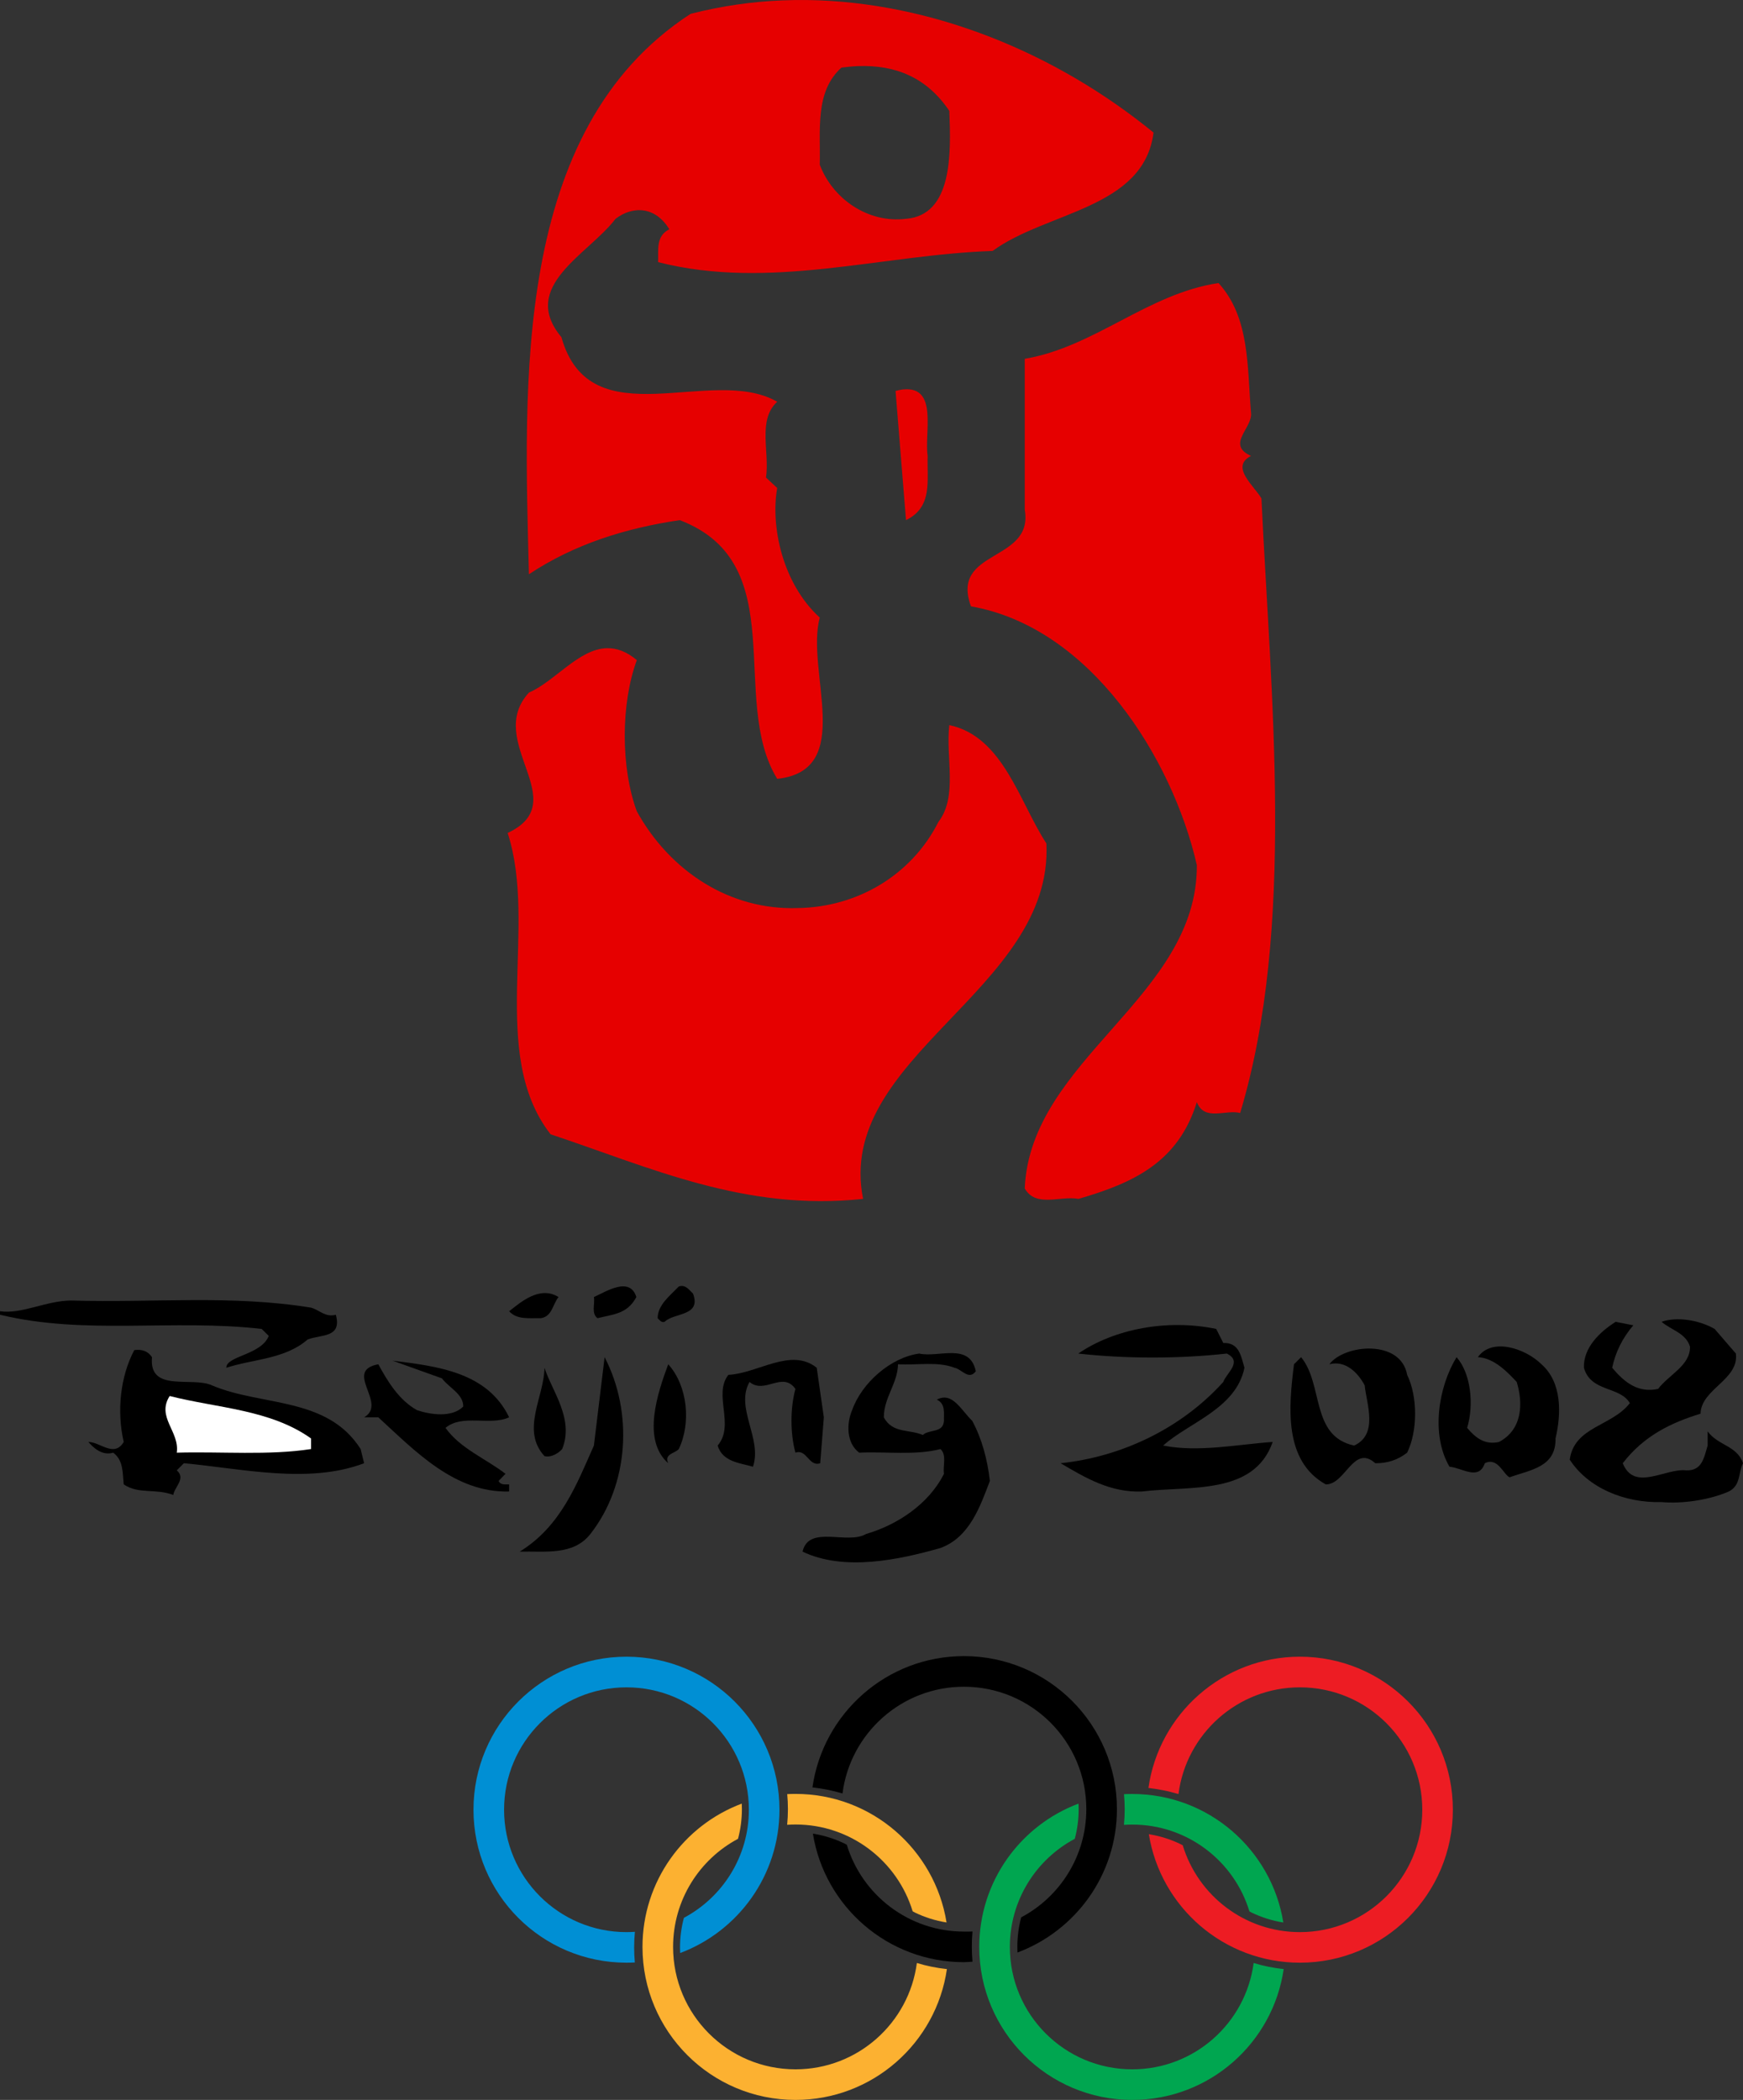 <?xml version="1.0" encoding="UTF-8" standalone="no"?>
<!-- Created with Inkscape (http://www.inkscape.org/) -->
<svg
   xmlns:dc="http://purl.org/dc/elements/1.1/"
   xmlns:cc="http://creativecommons.org/ns#"
   xmlns:rdf="http://www.w3.org/1999/02/22-rdf-syntax-ns#"
   xmlns:svg="http://www.w3.org/2000/svg"
   xmlns="http://www.w3.org/2000/svg"
   xmlns:sodipodi="http://sodipodi.sourceforge.net/DTD/sodipodi-0.dtd"
   xmlns:inkscape="http://www.inkscape.org/namespaces/inkscape"
   width="332.018"
   height="400"
   id="svg2402"
   sodipodi:version="0.32"
   inkscape:version="0.45+0.46pre0+devel"
   sodipodi:modified="true"
   version="1.0"
   sodipodi:docname="Beijing_2008.svg"
   inkscape:output_extension="org.inkscape.output.svg.inkscape">
  <rect width="100%" height="100%" fill="#333333" stroke="none"/>
  <defs
     id="defs2404">
    <inkscape:perspective
       sodipodi:type="inkscape:persp3d"
       inkscape:vp_x="-50 : 600 : 1"
       inkscape:vp_y="0 : 1000 : 0"
       inkscape:vp_z="700 : 600 : 1"
       inkscape:persp3d-origin="300 : 400 : 1"
       id="perspective32" />
  </defs>
  <sodipodi:namedview
     id="base"
     pagecolor="#ffffff"
     bordercolor="#666666"
     borderopacity="1.0"
     gridtolerance="10000"
     guidetolerance="10000"
     objecttolerance="10000"
     inkscape:pageopacity="0.0"
     inkscape:pageshadow="2"
     inkscape:zoom="0.9425"
     inkscape:cx="166.00924"
     inkscape:cy="284.88064"
     inkscape:document-units="px"
     inkscape:current-layer="layer1"
     borderlayer="true"
     showgrid="true"
     inkscape:object-bbox="true"
     inkscape:object-points="true"
     inkscape:object-nodes="true"
     inkscape:grid-points="true"
     inkscape:guide-points="true"
     inkscape:window-width="673"
     inkscape:window-height="666"
     inkscape:window-x="476"
     inkscape:window-y="-13" />
  <g
     inkscape:label="Layer 1"
     inkscape:groupmode="layer"
     id="layer1"
     transform="translate(-221.339,-117.387)">
    <path
       style="fill:#e60000;fill-rule:evenodd;overflow:visible;fill-opacity:1"
       d="M 375.075,117.394 C 373.489,117.373 371.897,117.402 370.31,117.465 C 364.453,117.7 358.643,118.556 352.887,120.026 C 318.791,142.165 321.204,190.981 322.092,226.774 C 330.738,221.038 340.483,217.996 350.824,216.462 C 372.396,224.701 360.095,250.557 369.386,265.746 C 384.415,264.131 374.745,245.286 377.493,235.023 C 370.383,228.561 368.094,217.617 369.386,210.345 L 367.252,208.354 C 367.979,203.506 365.589,197.392 369.386,193.917 C 356.945,186.727 333.775,201.167 328.28,181.614 C 320.2,171.918 333.421,165.857 338.592,159.069 C 341.986,156.484 346.248,156.778 348.833,161.061 C 346.248,162.353 346.78,164.977 346.699,167.319 C 367.948,172.733 389.172,165.912 410.421,165.186 C 420.684,157.672 439.215,157.185 441.073,142.641 C 422.548,127.502 398.877,117.72 375.075,117.394 z M 384.747,129.982 C 391.821,129.712 397.86,132.083 402.171,138.516 C 402.496,146.596 402.809,158.343 393.922,159.069 C 386.651,159.958 379.917,155.22 377.493,148.757 C 377.653,142.132 376.529,134.873 381.618,130.267 C 382.669,130.125 383.737,130.021 384.747,129.982 z M 453.447,171.302 C 439.955,173.321 429.869,183.476 416.537,185.739 L 416.537,214.47 C 418.315,224.57 402.258,221.901 406.296,232.89 C 429.001,236.849 444.638,261.734 449.322,282.175 C 449.485,307.303 417.588,319.12 416.537,343.763 C 418.64,347.479 423.304,345.11 426.778,345.754 C 437.364,342.687 445.769,338.727 449.322,327.334 C 450.778,331.05 454.825,328.668 457.572,329.397 C 468.158,294.249 463.404,250.068 461.626,212.337 C 460.255,209.913 455.594,206.331 459.635,204.229 C 454.787,202.048 460.039,198.889 459.635,195.98 C 458.908,187.254 459.428,177.846 453.447,171.302 z M 393.353,191.57 C 392.901,191.617 392.471,191.718 391.93,191.855 L 393.922,216.462 C 399.093,213.956 397.884,208.835 398.046,204.229 C 397.365,199.837 400.125,190.873 393.353,191.57 z M 336.956,240.855 C 331.605,240.976 327,247.198 322.092,249.318 C 313.528,258.69 330.804,270.08 318.039,276.058 C 323.856,293.916 314.26,318.101 326.217,333.451 C 345.205,339.758 363.201,348.181 385.743,345.754 C 380.329,318.69 422.033,306.005 420.662,278.05 C 415.49,270.131 412.432,257.688 402.171,255.505 C 401.445,261.647 403.823,269.077 400.109,273.925 C 394.935,284.185 384.518,290.192 373.369,290.353 C 360.361,290.839 348.947,283.325 342.646,271.934 C 339.575,263.611 339.575,251.452 342.646,243.131 C 340.666,241.454 338.74,240.815 336.956,240.855 z "
       id="path9" />
    <path
       style="fill-rule:evenodd;overflow:visible"
       d="M 342.555,364.453 C 340.806,367.715 338.182,367.715 335.159,368.484 C 333.912,367.555 334.708,365.808 334.469,364.453 C 336.749,363.448 341.31,360.426 342.555,364.453 L 342.555,364.453 z "
       id="path19" />
    <path
       style="fill-rule:evenodd;overflow:visible"
       d="M 353.347,363.79 C 354.991,368.164 349.741,367.373 347.938,369.173 C 347.328,369.386 347.01,368.857 346.613,368.484 C 346.638,365.942 348.866,364.297 350.642,362.439 C 351.915,362.017 352.551,363.048 353.347,363.79 L 353.347,363.79 z "
       id="path21" />
    <path
       style="fill-rule:evenodd;overflow:visible"
       d="M 327.735,364.453 C 326.622,365.808 326.516,368.164 324.368,368.484 C 322.195,368.431 319.834,368.831 318.323,367.16 C 320.523,365.435 324.156,362.226 327.735,364.453 L 327.735,364.453 z "
       id="path23" />
    <path
       style="fill-rule:evenodd;overflow:visible"
       d="M 280.595,366.471 C 282.186,366.919 283.326,368.377 285.316,367.822 C 286.508,372.276 282.558,371.533 279.933,372.542 C 275.611,376.307 269.646,376.227 264.449,377.925 C 264.422,375.645 271.104,375.511 272.535,371.853 L 271.183,370.524 C 254.163,368.591 237.539,371.747 221.339,367.822 L 221.339,367.16 C 225.503,367.742 230.062,365.173 234.809,365.115 C 250.901,365.568 265.35,364.004 280.595,366.471 L 280.595,366.471 z "
       id="path25" />
    <path
       style="fill-rule:evenodd;overflow:visible"
       d="M 552.004,375.218 C 552.616,380.232 545.377,381.952 545.27,386.672 C 539.73,388.37 534.507,390.833 530.451,396.109 C 532.651,401.598 538.536,397.011 542.566,397.465 C 545.59,397.567 545.935,394.998 546.624,392.744 L 546.624,390.037 C 548.557,392.744 552.244,392.744 553.358,396.109 C 552.429,397.887 552.987,400.3 550.653,401.492 C 546.808,403.163 541.719,403.852 537.848,403.51 C 530.822,403.692 523.875,400.856 520.35,395.42 C 521.25,389.086 528.356,389.113 531.803,384.659 C 529.893,381.396 524.38,382.614 523.053,377.925 C 522.922,374.107 526.075,371.084 529.1,369.173 L 532.465,369.835 C 530.398,372.249 529.073,374.929 528.436,377.925 C 530.769,380.707 533.367,382.774 537.185,381.952 C 539.199,379.276 543.364,377.472 543.257,373.893 C 542.461,371.293 539.65,370.738 537.848,369.173 C 540.632,368.164 544.902,368.777 547.948,370.524 L 552.004,375.218 L 552.004,375.218 z "
       id="path27" />
    <path
       style="fill-rule:evenodd;overflow:visible"
       d="M 454.36,373.205 C 457.382,373.098 457.727,375.671 458.389,377.925 C 456.798,385.743 447.732,388.37 442.907,392.744 C 449.668,394.069 456.931,392.531 463.772,392.055 C 460.193,402.261 447.997,400.38 438.876,401.492 C 432.857,401.732 428.113,398.896 423.368,396.109 C 434.767,394.918 446.219,389.642 454.36,380.627 C 454.917,378.956 458.151,376.756 455.022,375.218 C 446.008,376.227 435.747,376.227 426.732,375.218 C 433.6,370.524 443.647,368.591 453.008,370.524 L 454.36,373.205 L 454.36,373.205 z "
       id="path29" />
    <path
       style="fill-rule:evenodd;overflow:visible"
       d="M 514.968,377.258 C 518.89,380.707 518.759,386.672 517.646,391.393 C 517.752,396.878 512.847,397.358 508.896,398.789 C 507.756,398.309 506.642,394.864 504.178,396.109 C 503.011,399.505 499.882,396.985 497.444,396.771 C 493.863,390.651 495.321,381.61 498.795,375.907 C 501.5,378.956 502.162,384.895 500.811,389.375 C 502.426,391.313 504.231,392.664 506.882,392.055 C 511.414,389.668 511.467,384.552 510.249,380.627 C 508.498,378.743 505.9,376.04 502.851,375.907 C 505.556,372.062 511.972,374.289 514.968,377.258 L 514.968,377.258 z "
       id="path31" />
    <path
       style="fill-rule:evenodd;overflow:visible"
       d="M 250.292,375.907 C 249.655,382.748 257.954,379.512 261.746,381.29 C 271.21,385.295 283.671,383.383 290.034,393.406 L 290.697,396.109 C 280.092,400.14 267.393,397.118 256.363,396.109 L 255.01,397.465 C 256.814,399.029 254.587,400.589 254.348,402.154 C 250.928,400.856 247.746,402.074 244.909,400.14 C 244.672,397.967 244.884,395.553 242.895,394.095 C 240.773,394.758 239.024,393.06 238.175,392.055 C 240.429,392.055 243.08,395.104 244.909,392.055 C 243.558,386.246 244.247,379.565 246.924,374.556 C 248.33,374.369 249.495,374.716 250.292,375.907 L 250.292,375.907 z "
       id="path33" />
    <path
       style="fill-rule:evenodd;overflow:visible"
       d="M 489.383,379.276 C 491.399,383.383 491.399,389.988 489.383,394.095 C 487.634,395.473 485.618,396.136 483.311,396.109 C 479.175,392.397 477.611,400.22 473.873,400.14 C 465.814,395.633 466.821,385.321 467.827,377.258 L 469.181,375.907 C 473.475,381.13 470.957,390.94 479.282,392.744 C 483.973,390.597 481.613,384.686 481.298,381.29 C 480.051,378.93 477.691,376.44 474.561,377.258 C 477.424,373.445 488.163,372.436 489.383,379.276 L 489.383,379.276 z "
       id="path35" />
    <path
       style="fill-rule:evenodd;overflow:visible"
       d="M 407.219,378.587 C 405.868,380.387 404.515,378.161 403.164,377.925 C 399.981,376.676 396.005,377.472 392.4,377.258 C 392.32,380.947 389.696,383.597 389.696,387.361 C 391.338,390.491 394.654,389.615 397.118,390.731 C 398.363,389.588 401.017,390.411 401.148,388.024 C 401.097,386.512 401.494,384.815 399.797,383.997 C 402.766,382.405 404.437,386.037 406.53,388.024 C 408.413,391.526 409.42,395.393 409.897,399.478 C 408.068,404.279 406.053,410.217 400.485,412.257 C 392.558,414.511 382.139,416.738 374.212,412.946 C 375.405,407.777 382.723,411.702 386.329,409.581 C 392.16,407.883 398.232,403.959 401.148,398.127 C 400.91,396.536 401.732,394.575 400.485,393.406 C 395.741,394.651 390.146,393.855 385.003,394.095 C 382.51,392.237 382.59,388.477 383.651,386.01 C 385.48,380.814 390.993,375.96 396.43,375.218 C 400.168,376.04 406.053,373.045 407.219,378.587 L 407.219,378.587 z "
       id="path37" />
    <path
       style="fill-rule:evenodd;overflow:visible"
       d="M 333.807,409.581 C 330.572,413.715 325.243,412.839 320.338,412.946 C 328.212,408.097 331.209,400.06 334.469,392.744 L 336.51,375.907 C 341.972,386.432 341.151,400.194 333.807,409.581 L 333.807,409.581 z "
       id="path39" />
    <path
       style="fill-rule:evenodd;overflow:visible"
       d="M 378.269,387.361 L 377.579,396.109 C 375.405,396.851 375.034,393.326 372.859,394.095 C 371.853,390.464 371.853,385.583 372.859,381.952 C 370.367,378.481 367.027,383.068 364.111,380.627 C 361.327,385.583 366.577,391.393 364.773,396.771 C 362.282,396.06 358.967,395.847 358.039,392.744 C 361.38,388.819 357.138,383.041 360.081,379.276 C 365.754,378.983 372.012,374 376.917,377.925 L 378.269,387.361 L 378.269,387.361 z "
       id="path41" />
    <path
       style="fill-rule:evenodd;overflow:visible"
       d="M 318.323,387.361 C 314.691,389.033 309.388,386.672 306.206,389.375 C 308.99,393.3 313.842,395.211 317.633,398.127 L 316.309,399.478 C 316.732,400.327 317.554,400.114 318.323,400.14 L 318.323,401.492 C 307.957,401.785 300.4,393.775 293.402,387.361 L 290.697,387.361 C 295.256,384.735 286.641,378.507 293.402,377.258 C 295.151,380.467 297.324,384.099 300.798,386.01 C 303.344,386.859 307.427,387.468 309.575,385.321 C 309.653,382.961 306.87,381.739 305.517,379.939 L 296.105,376.569 C 304.563,377.632 314.161,378.716 318.323,387.361 L 318.323,387.361 z "
       id="path43" />
    <path
       style="fill-rule:evenodd;overflow:visible"
       d="M 350.642,393.406 C 349.9,394.255 347.805,394.309 348.627,396.109 C 343.563,391.655 346.613,382.694 348.627,377.258 C 352.339,381.37 353.002,388.45 350.642,393.406 L 350.642,393.406 z "
       id="path45" />
    <path
       style="fill-rule:evenodd;overflow:visible"
       d="M 328.425,393.406 C 327.947,393.962 326.516,395.104 325.057,394.758 C 320.523,389.802 324.978,383.517 325.057,377.925 C 326.463,382.352 330.758,387.655 328.425,393.406 L 328.425,393.406 z "
       id="path47" />
    <path
       style="fill:#ffffff;fill-rule:evenodd;overflow:visible"
       d="M 280.595,391.393 L 280.595,393.406 C 272.509,394.651 263.548,393.855 255.01,394.095 C 255.594,390.068 251.087,387.335 253.659,383.303 C 262.806,385.637 272.801,385.85 280.595,391.393 L 280.595,391.393 z "
       id="path49" />
    <path
       style="fill:#008fd4;fill-rule:evenodd;overflow:visible"
       d="M 311.53,462.106 C 311.53,446.012 324.577,432.961 340.673,432.961 C 356.768,432.961 369.816,446.012 369.816,462.106 C 369.816,474.605 361.95,485.264 350.9,489.407 C 350.883,489.056 350.874,488.704 350.874,488.349 C 350.874,486.398 351.132,484.504 351.613,482.699 C 358.975,478.784 363.988,471.027 363.988,462.106 C 363.988,449.23 353.55,438.797 340.673,438.797 C 327.797,438.797 317.359,449.23 317.359,462.106 C 317.359,474.983 327.797,485.424 340.673,485.424 C 341.212,485.424 341.749,485.402 342.279,485.366 C 342.184,486.349 342.137,487.344 342.137,488.349 C 342.137,489.313 342.179,490.265 342.268,491.207 C 341.741,491.234 341.208,491.247 340.673,491.247 C 324.577,491.247 311.53,478.206 311.53,462.106 L 311.53,462.106 z "
       id="path51" />
    <path
       style="fill:#ed1c23;fill-rule:evenodd;overflow:visible;fill-opacity:1"
       d="M 468.95,491.247 C 454.44,491.247 442.407,480.646 440.176,466.765 L 440.445,466.818 C 442.472,467.165 444.403,467.787 446.194,468.654 L 446.634,468.885 C 449.539,478.459 458.431,485.424 468.95,485.424 C 481.824,485.424 492.265,474.983 492.265,462.106 C 492.265,449.23 481.824,438.797 468.95,438.797 C 457.084,438.797 447.288,447.656 445.825,459.124 C 444.923,458.866 443.805,458.577 442.923,458.404 C 442.074,458.235 440.989,458.066 440.098,457.964 C 442.107,443.834 454.26,432.961 468.95,432.961 C 485.045,432.961 498.09,446.012 498.09,462.106 C 498.09,478.206 485.045,491.247 468.95,491.247 L 468.95,491.247 z "
       id="path53" />
    <path
       style="fill:#fcb131;fill-rule:evenodd;overflow:visible"
       d="M 401.643,483.584 C 399.525,483.246 397.505,482.606 395.636,481.704 L 395.185,481.459 C 392.282,471.89 383.39,464.924 372.871,464.924 C 372.335,464.924 371.807,464.947 371.282,464.978 C 371.378,464 371.426,463.004 371.426,461.995 C 371.426,461.031 371.38,460.08 371.294,459.137 C 371.816,459.111 372.342,459.097 372.871,459.097 C 387.381,459.097 399.414,469.698 401.643,483.584 L 401.643,483.584 z "
       id="path55" />
    <path
       style="fill:#fcb131;fill-rule:evenodd;overflow:visible"
       d="M 343.724,488.247 C 343.724,475.748 351.587,465.084 362.633,460.946 C 362.651,461.293 362.659,461.644 362.659,461.995 C 362.659,463.951 362.403,465.849 361.922,467.649 C 354.562,471.569 349.553,479.321 349.553,488.247 C 349.553,501.123 359.992,511.56 372.871,511.56 C 384.711,511.56 394.489,502.737 395.989,491.305 C 397.825,491.865 399.741,492.256 401.712,492.465 C 399.668,506.564 387.532,517.387 372.871,517.387 C 356.774,517.387 343.724,504.342 343.724,488.247 L 343.724,488.247 z "
       id="path57" />
    <path
       style="fill:#00a650;fill-rule:evenodd;overflow:visible"
       d="M 465.796,483.593 C 463.676,483.26 461.658,482.615 459.787,481.717 L 459.336,481.473 C 456.433,471.903 447.541,464.938 437.018,464.938 C 436.487,464.938 435.958,464.956 435.435,464.991 C 435.529,464.009 435.578,463.013 435.578,462.009 C 435.578,461.044 435.531,460.093 435.444,459.151 C 435.967,459.119 436.493,459.111 437.018,459.111 C 451.535,459.111 463.567,469.712 465.796,483.593 L 465.796,483.593 z "
       id="path59" />
    <path
       style="fill:#00a650;fill-rule:evenodd;overflow:visible"
       d="M 407.873,488.247 C 407.873,475.748 415.736,465.084 426.784,460.946 C 426.799,461.293 426.81,461.644 426.81,461.995 C 426.81,463.951 426.55,465.849 426.072,467.649 C 418.712,471.569 413.702,479.321 413.702,488.247 C 413.702,501.123 424.143,511.56 437.018,511.56 C 448.863,511.56 458.64,502.737 460.14,491.305 C 461.978,491.865 463.894,492.256 465.863,492.465 C 463.816,506.564 451.684,517.387 437.018,517.387 C 420.925,517.387 407.873,504.342 407.873,488.247 L 407.873,488.247 z "
       id="path61" />
    <path
       style="fill-rule:evenodd;overflow:visible"
       d="M 376.099,457.857 C 378.112,443.722 390.263,432.85 404.953,432.85 C 421.052,432.85 434.098,445.9 434.098,461.995 C 434.098,474.508 426.219,485.175 415.151,489.309 L 415.149,489.091 C 415.138,488.811 415.129,488.527 415.129,488.247 C 415.129,486.371 415.365,484.557 415.807,482.824 L 415.851,482.615 C 423.237,478.704 428.268,470.938 428.268,461.995 C 428.268,449.118 417.832,438.682 404.953,438.682 C 393.085,438.682 383.288,447.545 381.825,459.013 C 380.924,458.751 379.806,458.466 378.922,458.288 C 378.074,458.119 376.991,457.955 376.099,457.857 L 376.099,457.857 z "
       id="path63" />
    <path
       style="fill-rule:evenodd;overflow:visible"
       d="M 376.184,466.667 C 378.306,467.005 380.325,467.645 382.196,468.543 L 382.646,468.787 C 385.547,478.357 394.44,485.322 404.961,485.322 C 405.495,485.322 406.062,485.34 406.586,485.304 C 406.493,486.282 406.459,487.189 406.459,488.193 C 406.459,489.158 406.502,490.118 406.586,491.056 C 406.066,491.082 405.49,491.149 404.961,491.149 C 390.45,491.149 378.413,480.548 376.184,466.667 L 376.184,466.667 z "
       id="path65" />
  </g>
</svg>
